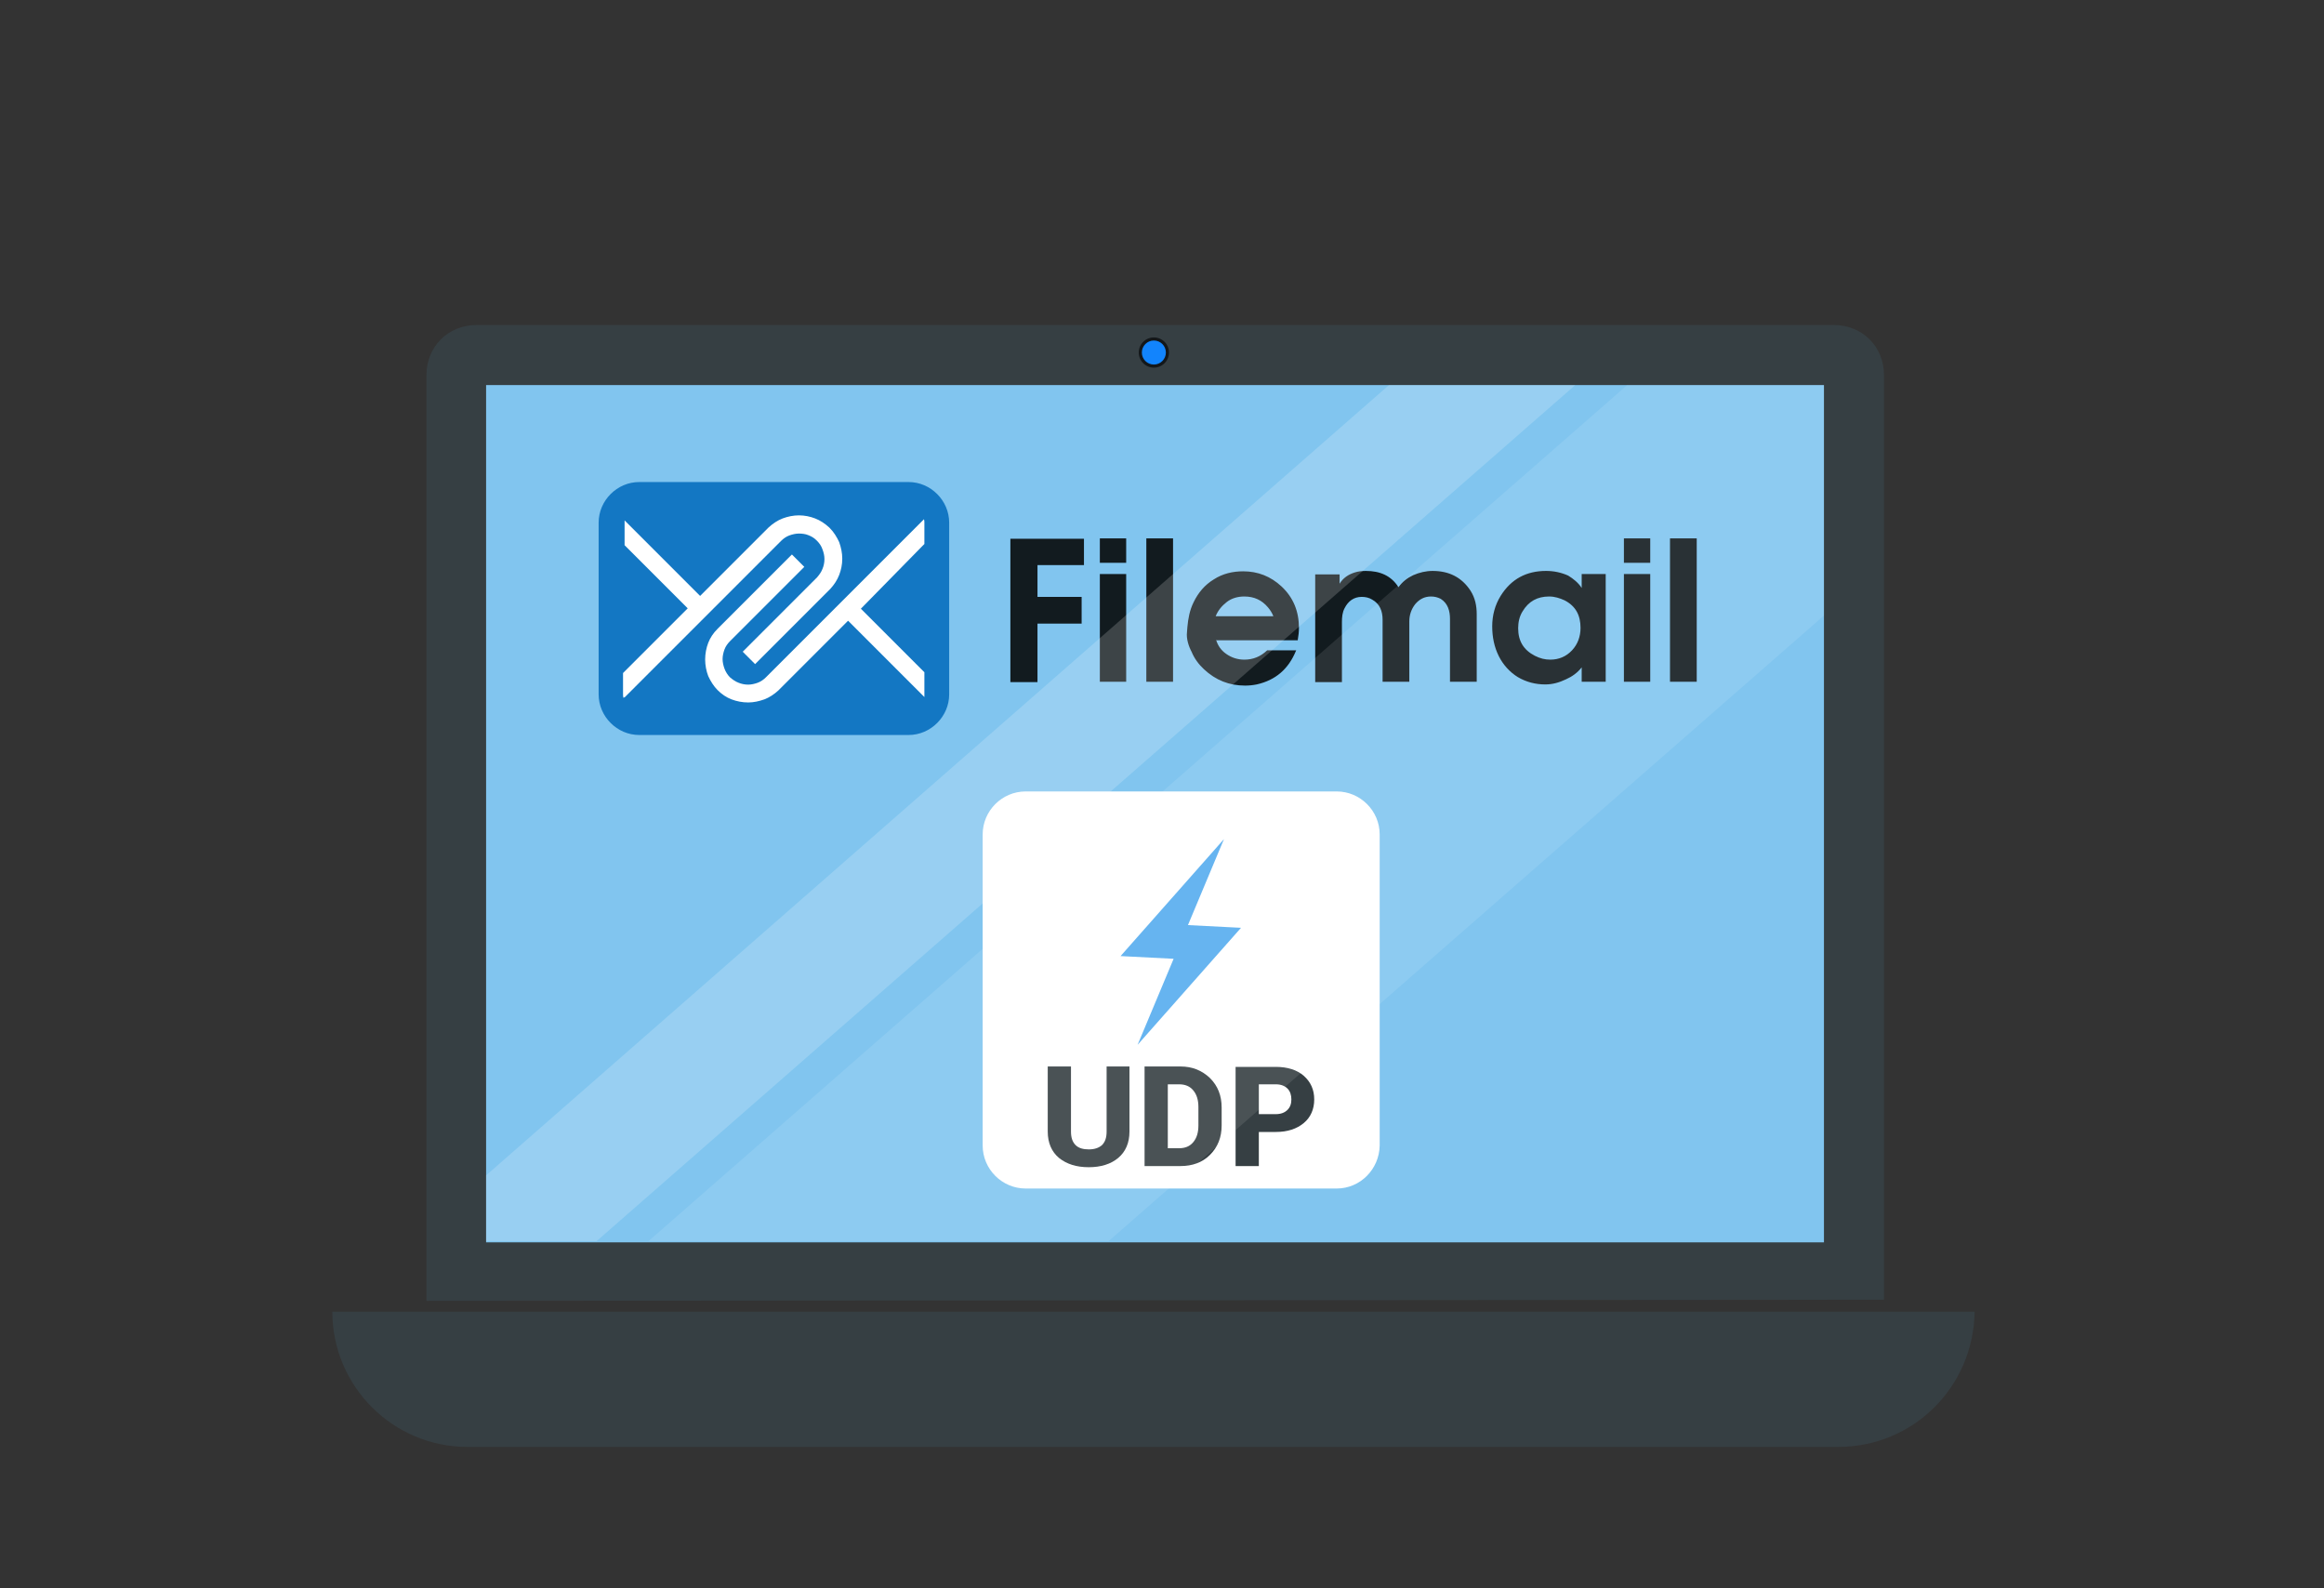 <svg xmlns="http://www.w3.org/2000/svg" xmlns:xlink="http://www.w3.org/1999/xlink" id="Layer_1" x="0px" y="0px" width="600px" height="410px" viewBox="0 0 600 410" style="enable-background:new 0 0 600 410;" xml:space="preserve"><rect x="0" y="0" width="600" height="410" fill="#333333" stroke="none"/><style type="text/css">	.st0{fill:#363F43;}	.st1{fill:#81C5EF;}	.st2{fill-rule:evenodd;clip-rule:evenodd;fill:#121B1F;}	.st3{fill-rule:evenodd;clip-rule:evenodd;fill:#1377C3;}	.st4{fill-rule:evenodd;clip-rule:evenodd;fill:#FFFFFF;}	.st5{fill:#FFFFFF;}	.st6{fill:#55ACEE;}	.st7{opacity:0.18;fill:#FFFFFF;enable-background:new    ;}	.st8{opacity:0.1;fill:#FFFFFF;enable-background:new    ;}	.st9{fill:#13171A;}	.st10{fill:#1284FD;}</style><g>	<path class="st0" d="M474.6,373.5H120.7c-19.3,0-34.9-15.7-34.9-34.9l0,0h424l0,0C509.5,358.2,493.8,373.5,474.6,373.5z"></path></g><g>	<path class="st0" d="M110.1,335.8v-239c0-7.3,5.6-12.9,12.9-12.9h350.5c7.3,0,12.9,5.6,12.9,12.9v238.7L110.1,335.8L110.1,335.8z"></path></g><g>	<rect x="125.5" y="99.4" class="st1" width="345.4" height="221.3"></rect></g><g id="Layer_x0020_1_1_" transform="translate(-1019.247,-14.923)">	<path id="path12_1_" class="st2" d="M1287.1,160.8v8.2h11.4v6.9h-11.4V191h-7v-37h19v6.8H1287.1z M1303.2,153.9h6.8v6.3h-6.8V153.9   z M1303.2,163.1h6.8v27.8h-6.8V163.1z M1315.2,153.9h6.9v37h-6.9V153.9z M1333.2,180c0.4,1.5,1.3,2.8,2.6,3.7c1.4,1,3,1.5,4.7,1.5   c2.3,0,4.2-0.8,5.9-2.4l0,0h7.5l-0.1,0.2c-1.9,4.6-5.2,7.5-10.1,8.6c-1,0.2-2,0.3-3,0.3c-4.1,0-7.6-1.4-10.6-4.2   c-1.4-1.3-2.5-2.8-3.2-4.5c-0.8-1.5-1.4-3.4-1.2-5.1l0.1-1.3c0.2-2.2,0.6-4.4,1.6-6.4c1.2-2.5,2.9-4.5,5.2-5.9   c2.3-1.5,4.9-2.1,7.6-2.1c3.8,0,7.1,1.3,9.9,3.9c3.1,2.9,4.5,6.5,4.5,10.7c0,1-0.1,2-0.3,3.1v0.1h-21.1V180L1333.2,180z    M1380.3,166.5c1-1.4,2.3-2.4,3.8-3.1c1.6-0.7,3.3-1.1,5-1.1c4.2,0,7.5,1.6,9.8,5.1c1.2,1.9,1.6,3.9,1.6,6.1v17.4h-6.9v-16.2   c0-2-0.5-4-2.4-5.2c-0.8-0.4-1.6-0.6-2.5-0.6c-1.7,0-3,0.7-4.1,2c-1,1.3-1.5,2.8-1.5,4.4v15.6h-6.9v-16c0-2.2-0.7-4.1-2.7-5.2   c-0.8-0.5-1.7-0.7-2.7-0.7c-2,0-3.5,1.1-4.4,2.9c-0.6,1.1-0.7,2.4-0.7,3.6V191h-6.9v-27.8h6.3v2.4c0.9-1.5,2.3-2.4,3.9-2.9   c0.9-0.3,1.9-0.4,2.9-0.4C1375.5,162.3,1378.4,163.5,1380.3,166.5L1380.3,166.5z M1427.6,166.7v-3.6h6.2v27.8h-6.2v-3.7   c-1.1,1.4-2.5,2.4-4.1,3.1c-1.7,0.8-3.4,1.3-5.3,1.3c-2.5,0-4.9-0.6-7.1-1.9c-2.1-1.3-3.8-3.2-4.9-5.4c-1.2-2.4-1.7-5-1.7-7.7   c0-2.8,0.7-5.5,2.2-7.9c2.7-4.3,6.6-6.4,11.7-6.4c2,0,3.9,0.4,5.7,1.2C1425.4,164.3,1426.7,165.3,1427.6,166.7L1427.6,166.7z    M1438.5,153.9h6.8v6.3h-6.8V153.9z M1438.5,163.1h6.8v27.8h-6.8V163.1z M1450.4,153.9h6.9v37h-6.9V153.9z M1333.1,174h14.9   c-0.3-0.8-0.8-1.6-1.4-2.3c-1.6-1.9-3.6-2.8-6.1-2.8c-1.6,0-3.2,0.4-4.5,1.4S1333.7,172.5,1333.1,174L1333.1,174z M1419.5,185.2   c2.2,0,4.1-0.8,5.6-2.4c1.5-1.6,2.2-3.6,2.2-5.8c0-3.2-1.2-5.6-4.1-7.1c-1.3-0.6-2.6-1-4-1c-3,0-5.3,1.2-6.9,3.9   c-0.8,1.3-1.1,2.8-1.1,4.3c0,3.3,1.4,5.6,4.3,7.1C1416.9,184.9,1418.1,185.2,1419.5,185.2z"></path>	<g id="g4152_1_" transform="translate(0,-92.447)">		<path id="path10_1_" class="st3" d="M1184.3,231.8h69.5c2.9,0,5.5,1.2,7.4,3.1l0,0c1.9,1.9,3.1,4.5,3.1,7.4v44.3    c0,2.9-1.2,5.5-3.1,7.4s-4.5,3.1-7.4,3.1h-69.5c-2.9,0-5.5-1.2-7.4-3.1s-3.1-4.5-3.1-7.4v-44.3c0-2.9,1.2-5.5,3.1-7.4l0,0    C1178.8,233,1181.4,231.8,1184.3,231.8z"></path>		<path id="path10-3_1_" class="st4" d="M1180.6,287.3l36.3-36.3l0,0l4-4c0.6-0.6,1.3-1.1,2.1-1.4c0.8-0.3,1.7-0.5,2.5-0.5    s1.7,0.1,2.4,0.4c0.8,0.3,1.5,0.7,2.1,1.3l0,0l0.2,0.2c0.6,0.6,1.1,1.3,1.4,2.2c0.3,0.8,0.5,1.6,0.5,2.5s-0.2,1.8-0.5,2.5    c-0.3,0.8-0.8,1.5-1.4,2.2l0,0l-19.2,19.2l3.2,3.2l19.4-19.4l0,0c1-1.1,1.8-2.3,2.3-3.6c0.5-1.3,0.8-2.7,0.8-4.2s-0.3-2.9-0.8-4.3    c-0.6-1.3-1.4-2.6-2.4-3.6l0,0l-0.2-0.2l0,0c-1.1-1-2.3-1.8-3.6-2.3c-1.3-0.5-2.7-0.8-4.2-0.8c-1.4,0-2.9,0.3-4.2,0.8    c-1.3,0.5-2.5,1.3-3.6,2.3l0,0l-17.4,17.4l-0.3,0.3l-0.3-0.3l-19.2-19.2c0,0.2,0,0.4,0,0.6v5.8l16,16l0.3,0.3l-0.3,0.3l-16,16    l-0.4,0.4v5.4c0,0.3,0,0.6,0.1,1L1180.6,287.3z M1257.5,248.2l0.4-0.4v-5.4c0-0.3,0-0.7-0.1-1l-0.4,0.4l-40.1,40.1l0,0l-0.3,0.3    l0,0c-0.6,0.6-1.3,1.1-2.1,1.4c-0.8,0.3-1.7,0.5-2.5,0.5c-0.9,0-1.8-0.2-2.5-0.5c-0.8-0.3-1.5-0.8-2.2-1.4    c-0.6-0.6-1.1-1.4-1.4-2.2c-0.3-0.8-0.5-1.7-0.5-2.5s0.2-1.7,0.5-2.5s0.8-1.5,1.4-2.1l0,0l19.2-19.2l-3.2-3.2l-19.2,19.2    c-1.1,1.1-1.9,2.3-2.4,3.6c-0.5,1.3-0.8,2.8-0.8,4.3s0.3,3,0.8,4.3c0.6,1.3,1.4,2.6,2.4,3.6l0,0c1.1,1.1,2.3,1.9,3.6,2.4    c1.3,0.5,2.8,0.8,4.3,0.8c1.4,0,2.8-0.3,4.2-0.8c1.3-0.5,2.5-1.3,3.6-2.3l0,0l17.7-17.7l0.3-0.3l0.3,0.3l19,19l0.4,0.4    c0-0.2,0-0.3,0-0.5v-5.9l-0.4-0.4l-15.7-15.7l-0.3-0.3l0.3-0.3L1257.5,248.2z"></path>	</g></g><g>	<path class="st5" d="M345.1,306.8h-80.3c-6.1,0-11.1-5-11.1-11.1v-80.3c0-6.1,5-11.1,11.1-11.1h80.3c6.1,0,11.1,5,11.1,11.1v80.3   C356.1,301.8,351.2,306.8,345.1,306.8z"></path>	<path class="st6" d="M320.4,239.5l-13.7-0.7l9.3-22.2l-26.7,30.2l13.7,0.7l-9.3,22.2L320.4,239.5z"></path>	<g>		<path class="st0" d="M291.6,275.3v16.8c0,2.9-1,5.2-2.9,6.8c-1.9,1.6-4.5,2.4-7.6,2.4c-3.2,0-5.7-0.8-7.7-2.4    c-1.9-1.6-2.9-3.9-2.9-6.8v-16.8h6v16.8c0,1.6,0.4,2.7,1.2,3.5c0.8,0.8,2,1.1,3.4,1.1c1.5,0,2.6-0.4,3.4-1.1    c0.8-0.8,1.2-1.9,1.2-3.5v-16.8H291.6z"></path>		<path class="st0" d="M295.5,300.9v-25.6h9.3c3,0,5.5,1,7.6,3c2,2,3,4.5,3,7.6v4.6c0,3.1-1,5.6-3,7.6s-4.6,2.9-7.6,2.9h-9.3V300.9z     M301.5,279.9v16.5h2.9c1.6,0,2.8-0.5,3.7-1.6c0.9-1.1,1.3-2.5,1.3-4.3v-4.7c0-1.8-0.4-3.2-1.3-4.3c-0.9-1.1-2.1-1.6-3.7-1.6    H301.5z"></path>		<path class="st0" d="M325,292.2v8.8h-6v-25.6h10.4c3,0,5.5,0.8,7.2,2.3c1.8,1.6,2.7,3.6,2.7,6.1s-0.9,4.6-2.7,6.1    c-1.8,1.5-4.2,2.3-7.2,2.3L325,292.2L325,292.2z M325,287.6h4.4c1.3,0,2.3-0.4,3-1.1s1-1.6,1-2.7s-0.3-2.1-1-2.8    c-0.7-0.7-1.7-1.1-3-1.1H325V287.6z"></path>	</g></g><polygon class="st7" points="358.6,99.4 125.5,303.4 125.5,320.4 154,320.4 406.7,99.4 "></polygon><polygon class="st8" points="470.9,99.4 420.1,99.4 167.4,320.4 286.2,320.4 470.9,158.9 "></polygon><g>	<circle class="st9" cx="297.9" cy="91" r="3.9"></circle></g><g>	<circle class="st10" cx="297.9" cy="91" r="3.1"></circle></g></svg>